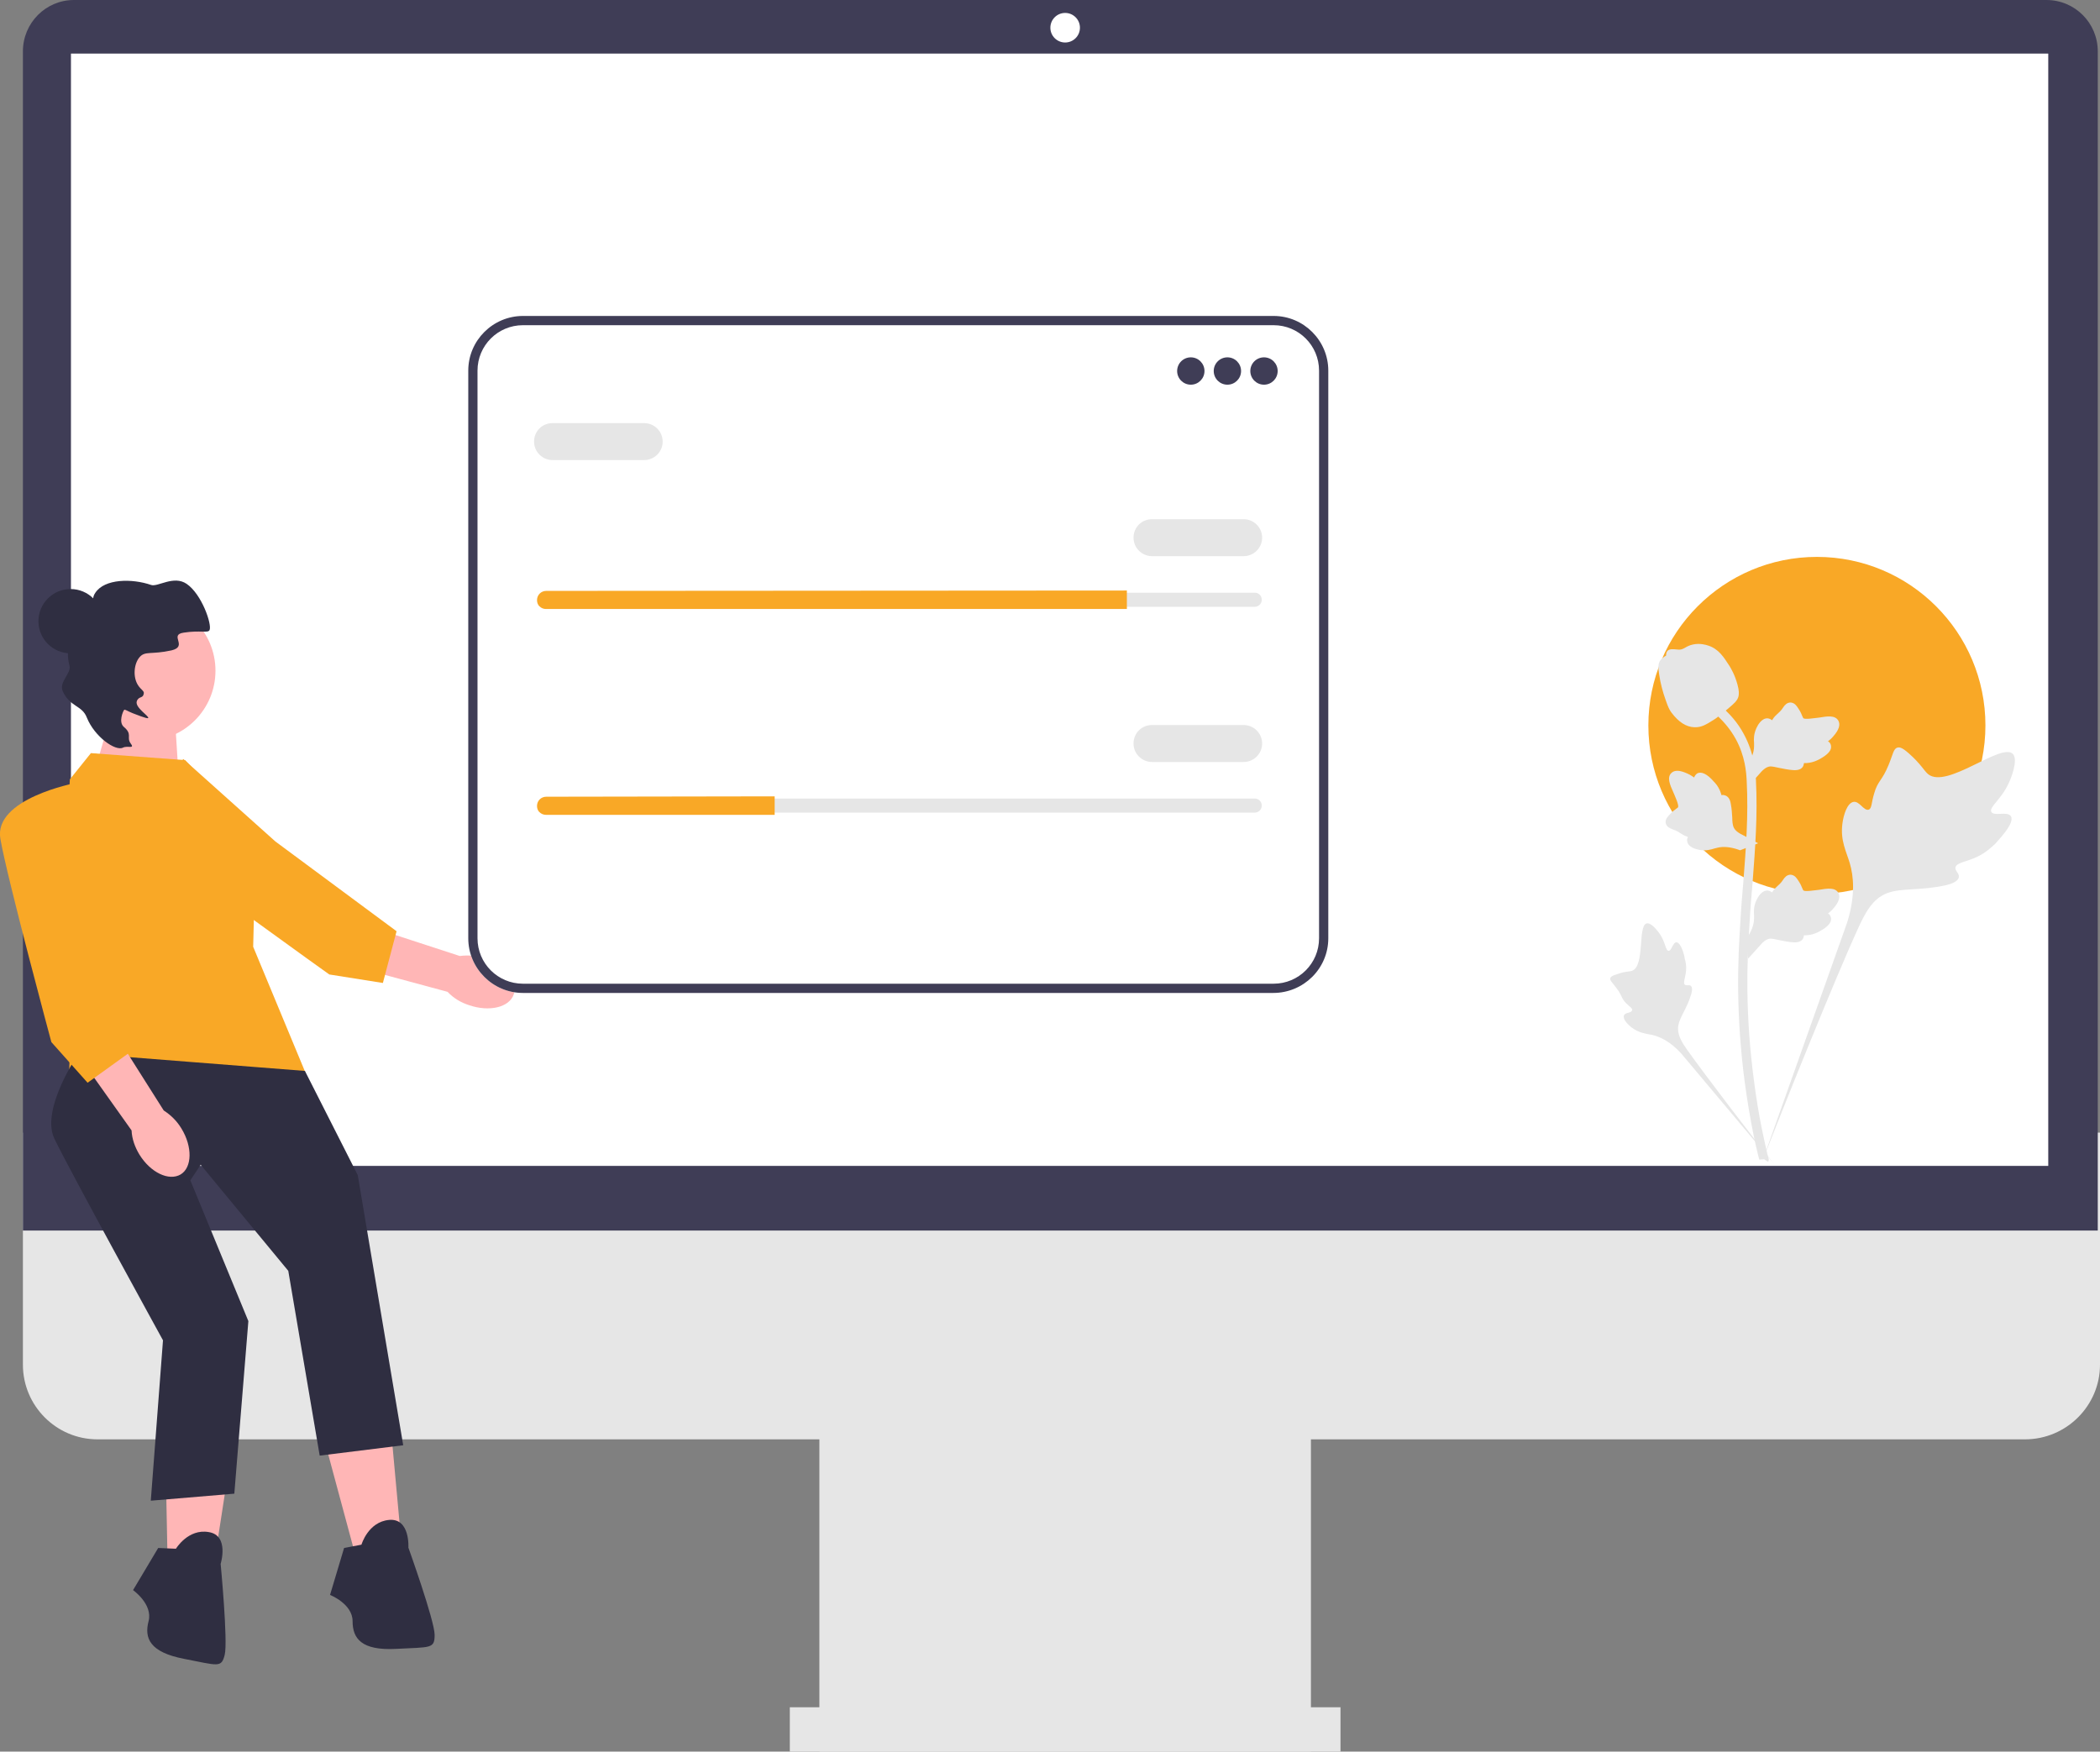<?xml version="1.0" encoding="utf-8"?>
<!-- Generator: Adobe Illustrator 26.3.1, SVG Export Plug-In . SVG Version: 6.00 Build 0)  -->
<svg version="1.1" id="レイヤー_1" xmlns="http://www.w3.org/2000/svg" xmlns:xlink="http://www.w3.org/1999/xlink" x="0px"
	 y="0px" viewBox="0 0 568.2 474" style="enable-background:new 0 0 568.2 474;" xml:space="preserve">
<rect x="0" y="0" width="568.2" height="474" fill="#808080" stroke="none"/>
<style type="text/css">
	.st0{fill:#E6E6E6;}
	.st1{fill:#3F3D56;}
	.st2{fill:#FFFFFF;}
	.st3{fill:#F9A826;}
	.st4{fill:#FFB6B6;}
	.st5{fill:#2F2E41;}
</style>
<path class="st0" d="M547.9,389.5H26.4c-11.2,0-20.2-9.1-20.2-20.2v-62.8h562v62.8C568.2,380.4,559.1,389.5,547.9,389.5z"/>
<rect x="221.7" y="379" class="st0" width="133" height="95"/>
<rect x="213.7" y="462" class="st0" width="149" height="12"/>
<path class="st1" d="M567.7,333H6.2V13.9C6.2,6.2,12.4,0,20,0h533.7c7.7,0,13.9,6.2,13.9,13.9V333z"/>
<circle class="st2" cx="288.2" cy="7.5" r="4"/>
<rect x="19.2" y="14.5" class="st2" width="535" height="301"/>
<circle class="st3" cx="491.6" cy="196.3" r="45.6"/>
<g>
	<polygon class="st4" points="31.1,189.7 25.3,209.8 48.4,211.3 46.9,187.5 	"/>
	<g>
		<g>
			<path id="uuid-a6c07e27-609a-42c1-9803-308006772003-1290" class="st4" d="M126.9,272c5.5,1.9,10.9,0.6,12.1-2.9
				s-2.3-7.8-7.8-9.7c-2.2-0.8-4.5-1-6.8-0.7l-23.3-7.6l-3.3,11l23.3,6.3C122.7,270.1,124.7,271.3,126.9,272L126.9,272z"/>
			<path class="st3" d="M49.6,205.4c0,0-14.4,17.4-6.1,24.5c8.3,7.2,45.6,33.8,45.6,33.8l14.5,2.3l3.7-14l-32.8-24.3L49.6,205.4
				L49.6,205.4z"/>
		</g>
		<polygon class="st4" points="87.9,390.2 95.9,419.9 108.6,417.5 105.8,386.9 		"/>
		<path class="st5" d="M97.8,418l-4.7,0.9l-3.8,12.7c0,0,6.1,2.4,6.1,7.1s2.4,8,11.8,7.5s10.4,0,10.4-3.8s-7.1-23.6-7.1-23.6
			s0.5-8-5.2-7.5S97.8,418,97.8,418L97.8,418z"/>
		<polygon class="st4" points="44.7,389.7 45.3,420.5 58.2,421.3 62.9,390.9 		"/>
		<path class="st5" d="M47.6,419.1l-4.8-0.2L36,430.3c0,0,5.4,3.8,4.2,8.4s0.3,8.4,9.6,10.2s10.1,2.5,11-1.1s-1.1-24.6-1.1-24.6
			s2.4-7.7-3.2-8.6C50.9,413.6,47.6,419.1,47.6,419.1L47.6,419.1z"/>
		<path class="st3" d="M50.1,205.7l-25.5-1.9l-5.7,7.1c0,0-2.8,47.6-0.9,52.4s0.5,31.6,0.5,31.6l64.2-4.5l-14.2-34.2l0.5-19.8
			l-12.7-24.1L50.1,205.7L50.1,205.7z"/>
		<path class="st5" d="M21.3,285c0,0-10.4,15.1-6.6,23.1s29.4,54.6,29.4,54.6l-3.3,43.4l22.6-1.9l3.8-46.7l-15.7-38.1l2.8-4.2
			L78,343.9l8.5,50l22.6-2.8L96.8,318l-14.3-28.2L21.3,285z"/>
		<circle class="st5" cx="19.1" cy="168.1" r="8.7"/>
		<circle class="st4" cx="39.3" cy="181.5" r="19"/>
		<path class="st5" d="M33.3,202.3c-2,1.1-7.7-2.9-9.8-8.1c-1.3-3.4-4.5-2.8-6.5-7.1c-1.2-2.5,2.4-4.9,1.8-7
			c-1.1-3.9,0.3-7.3,0.4-7.7c1.5-3.7,3.6-3.6,5.3-7.8c1-2.6,0.4-2.9,1.3-4.2c2.5-3.8,9.9-3.9,15.1-2.1c1.8,0.6,6.1-2.7,9.6-0.3
			c4.1,2.8,6.9,11,6.2,12.5c-0.4,0.9-2.5,0-7,0.7c-4.1,0.6,1.3,3.7-3.3,4.8c-5.5,1.2-7.1,0.1-8.6,1.8c-1.6,1.8-1.9,5.5-0.4,7.7
			c0.7,1.1,1.7,1.5,1.5,2.2c-0.2,1.4-1.4,0.6-1.9,2.1c-0.5,1.7,3.4,4,3.1,4.5c-0.1,0.1-0.4,0.2-4.2-1.3c-1.5-0.6-2.1-1.1-2.3-0.9
			c-0.3,0.3-1.6,3.3-0.1,4.6c2.4,2,0.7,2.8,1.8,4.4C36.6,202.8,34.6,201.7,33.3,202.3L33.3,202.3z"/>
		<g>
			<path id="uuid-cdcc4a7b-c7e9-4136-bdd1-e7c84b73eb6c-1291" class="st4" d="M37.7,312.4c3,4.9,8,7.3,11.2,5.4
				c3.1-1.9,3.2-7.5,0.2-12.4c-1.2-2-2.8-3.6-4.8-4.9l-13.1-20.7l-9.6,6.4l14,19.7C35.7,308.2,36.5,310.4,37.7,312.4z"/>
			<path class="st3" d="M20.4,211.9c0,0-22.2,4.2-20.3,15.1S13.9,282,13.9,282l9.8,11l11.8-8.5l-9.9-39.6L20.4,211.9L20.4,211.9z"/>
		</g>
	</g>
</g>
<g>
	<path class="st0" d="M544.1,220.9c-0.9-1.5-4.6,0.1-5.3-1.2c-0.7-1.3,2.8-3.4,4.8-8c0.4-0.8,2.6-6.1,1-7.7
		c-3.2-3.1-17.8,9.6-22.9,5.5c-1.1-0.9-1.9-2.7-5.3-5.7c-1.4-1.2-2.2-1.7-3-1.5c-1.1,0.3-1.2,1.8-2.4,4.7c-1.8,4.4-2.9,4.2-3.9,7.7
		c-0.8,2.6-0.6,4.1-1.5,4.4c-1.3,0.4-2.5-2.4-4.1-2.1c-1.7,0.3-2.7,3.5-3,5.9c-0.6,4.6,1.1,7.6,2,10.7c1,3.4,1.6,8.6-0.7,16
		l-23,64.8c5.1-13.3,19.8-49.8,26-63.3c1.8-3.9,3.8-7.9,7.8-9.4c3.9-1.5,9.2-0.6,16.1-2.2c0.8-0.2,3-0.8,3.3-2.1
		c0.2-1.1-1.1-1.7-0.9-2.7c0.3-1.3,2.8-1.4,6-2.9c2.2-1.1,3.6-2.4,4.8-3.5C540,228,545.3,222.9,544.1,220.9L544.1,220.9L544.1,220.9
		z"/>
	<path class="st0" d="M453.6,255c-1,0-1.3,2.3-2.1,2.3c-0.9,0-0.8-2.3-2.5-4.7c-0.3-0.4-2.2-3.1-3.5-2.7c-2.4,0.7-0.4,11.5-3.9,12.8
		c-0.8,0.3-1.9,0.1-4.3,1c-1,0.3-1.5,0.6-1.6,1c-0.2,0.6,0.5,1.1,1.6,2.6c1.7,2.2,1.2,2.6,2.6,4.1c1.1,1.1,1.9,1.5,1.7,2
		c-0.2,0.8-1.9,0.5-2.2,1.4c-0.4,0.9,0.9,2.3,2,3.2c2.1,1.6,4,1.7,5.8,2.1c2,0.5,4.7,1.7,7.7,5l25.2,30c-5.1-6.3-18.7-24.1-23.6-31
		c-1.4-2-2.8-4.1-2.4-6.6c0.4-2.3,2.4-4.7,3.5-8.5c0.1-0.4,0.5-1.7-0.1-2.2c-0.5-0.4-1.1,0-1.6-0.3c-0.6-0.5,0.1-1.8,0.3-3.8
		c0.1-1.4-0.1-2.5-0.4-3.4C455.9,259.1,454.9,255,453.6,255L453.6,255L453.6,255z"/>
	<path class="st0" d="M473,259.4l-0.6-5.2l0.3-0.4c1.2-1.8,1.9-3.6,1.9-5.3c0-0.3,0-0.5,0-0.8c-0.1-1.1-0.1-2.4,0.6-4
		c0.4-0.9,1.5-2.9,3.2-2.7c0.5,0.1,0.8,0.3,1.1,0.5c0-0.1,0.1-0.1,0.1-0.2c0.5-0.8,0.9-1.1,1.3-1.5c0.3-0.3,0.6-0.5,1.1-1.1
		c0.2-0.3,0.4-0.5,0.5-0.7c0.4-0.6,1-1.3,2-1.3c1.1,0.1,1.6,0.9,2,1.5c0.7,1,1,1.8,1.2,2.3c0.1,0.2,0.2,0.4,0.2,0.4
		c0.3,0.5,3.1,0,4.2-0.1c2.4-0.4,4.4-0.7,5.3,0.8c0.6,1.1,0.2,2.5-1.4,4.3c-0.5,0.6-1,1-1.4,1.3c0.4,0.2,0.7,0.6,0.8,1.1l0,0
		c0.3,1.3-0.8,2.5-3.2,3.8c-0.6,0.3-1.4,0.7-2.6,0.9c-0.5,0.1-1,0.1-1.5,0.1c0,0.2-0.1,0.5-0.2,0.8c-0.4,0.8-1.3,1.2-2.7,1.1
		c-1.5-0.1-2.7-0.4-3.8-0.6c-0.9-0.2-1.8-0.4-2.4-0.4c-1.2,0.1-2.1,1-3.2,2.3L473,259.4L473,259.4L473,259.4z"/>
	<path class="st0" d="M475.7,228.2l-4.9,1.9l-0.5-0.2c-2.1-0.7-4-0.9-5.6-0.5c-0.3,0.1-0.5,0.1-0.8,0.2c-1,0.3-2.3,0.7-4,0.4
		c-1-0.2-3.2-0.7-3.4-2.4c-0.1-0.5,0.1-0.8,0.2-1.1c-0.1,0-0.1,0-0.2-0.1c-0.9-0.3-1.3-0.6-1.8-0.9c-0.3-0.2-0.7-0.5-1.4-0.8
		c-0.3-0.1-0.6-0.2-0.8-0.3c-0.7-0.3-1.5-0.6-1.8-1.6c-0.2-1,0.5-1.8,1-2.3c0.8-0.9,1.5-1.4,1.9-1.7c0.2-0.1,0.3-0.2,0.4-0.3
		c0.4-0.5-0.8-3-1.2-4c-1-2.2-1.8-4.1-0.6-5.3c0.9-0.9,2.4-0.8,4.5,0.2c0.7,0.3,1.2,0.7,1.7,1c0.1-0.4,0.4-0.8,0.8-1.1l0,0
		c1.1-0.6,2.7,0.1,4.5,2.2c0.5,0.5,1.1,1.2,1.6,2.3c0.2,0.5,0.4,1,0.5,1.4c0.2-0.1,0.5-0.1,0.8,0c0.9,0.2,1.5,1,1.7,2.3
		c0.3,1.5,0.3,2.7,0.4,3.8c0,1,0.1,1.8,0.3,2.4c0.4,1.1,1.5,1.8,3,2.5L475.7,228.2L475.7,228.2L475.7,228.2z"/>
	<path class="st0" d="M473,212.8l-0.6-5.2l0.3-0.4c1.2-1.8,1.9-3.6,1.9-5.3c0-0.3,0-0.5,0-0.8c-0.1-1.1-0.1-2.4,0.6-4
		c0.4-0.9,1.5-2.9,3.2-2.7c0.5,0.1,0.8,0.3,1.1,0.5c0-0.1,0.1-0.1,0.1-0.2c0.5-0.8,0.9-1.1,1.3-1.5c0.3-0.3,0.6-0.5,1.1-1.1
		c0.2-0.3,0.4-0.5,0.5-0.7c0.4-0.6,1-1.3,2-1.3c1.1,0.1,1.6,0.9,2,1.5c0.7,1,1,1.8,1.2,2.3c0.1,0.2,0.2,0.4,0.2,0.4
		c0.3,0.5,3.1,0,4.2-0.1c2.4-0.4,4.4-0.7,5.3,0.8c0.6,1.1,0.2,2.5-1.4,4.3c-0.5,0.6-1,1-1.4,1.3c0.4,0.2,0.7,0.6,0.8,1.1l0,0
		c0.3,1.3-0.8,2.5-3.2,3.8c-0.6,0.3-1.4,0.7-2.6,0.9c-0.5,0.1-1,0.1-1.5,0.1c0,0.2-0.1,0.5-0.2,0.8c-0.4,0.8-1.3,1.2-2.7,1.1
		c-1.5-0.1-2.7-0.4-3.8-0.6c-0.9-0.2-1.8-0.4-2.4-0.4c-1.2,0.1-2.1,1-3.2,2.3L473,212.8L473,212.8L473,212.8z"/>
	<path class="st0" d="M478.4,314.4l-1.1-0.7l-0.3-1.3l0.3,1.3l-1.3,0.1c0-0.1-0.1-0.4-0.2-0.8c-0.6-2.3-2.3-9.5-3.8-20.7
		c-1-7.8-1.6-15.9-1.7-23.9c-0.1-8.1,0.3-14.2,0.6-19.1c0.2-3.7,0.5-7.2,0.8-10.7c0.7-9.2,1.4-17.8,0.9-27.4
		c-0.1-2.1-0.4-6.6-3-11.3c-1.5-2.7-3.6-5.2-6.2-7.3l1.6-2c2.9,2.3,5.2,5,6.8,8c2.9,5.3,3.1,10.1,3.3,12.4
		c0.5,9.8-0.2,18.5-0.9,27.8c-0.3,3.4-0.6,6.9-0.8,10.6c-0.3,4.9-0.7,10.9-0.6,18.9c0.1,8,0.7,15.9,1.7,23.6
		c1.4,11.1,3.2,18.1,3.7,20.4C478.6,313.7,478.7,313.9,478.4,314.4L478.4,314.4L478.4,314.4z"/>
	<path class="st0" d="M458.7,196.8c-0.1,0-0.2,0-0.3,0c-2.2-0.1-4.2-1.4-6.1-3.9c-0.9-1.2-1.3-2.5-2.2-5.2c-0.1-0.4-0.8-2.5-1.2-5.3
		c-0.3-1.9-0.2-2.6,0.1-3.3c0.4-0.8,1.1-1.3,1.8-1.7c0-0.2,0-0.5,0.1-0.8c0.4-1.1,1.6-0.9,2.2-0.9c0.3,0,0.7,0.1,1.2,0.1
		c0.7,0,1-0.2,1.6-0.5c0.5-0.3,1.2-0.7,2.2-0.9c1.9-0.4,3.5,0.1,4.1,0.3c2.8,0.9,4.2,3.1,5.8,5.6c0.3,0.5,1.4,2.3,2.1,4.9
		c0.5,1.8,0.4,2.6,0.3,3.2c-0.3,1.2-1.1,1.9-3,3.5c-2,1.6-3,2.5-3.9,3C461.6,196.1,460.4,196.8,458.7,196.8L458.7,196.8L458.7,196.8
		z"/>
</g>
<g>
	<path class="st2" d="M344.5,268.7H141.5c-8.2,0-14.8-6.7-14.8-14.8V100.3c0-8.2,6.7-14.8,14.8-14.8h203.1c8.2,0,14.8,6.7,14.8,14.8
		v153.6C359.4,262.1,352.7,268.7,344.5,268.7L344.5,268.7z"/>
	<path class="st1" d="M344.5,268.7H141.5c-8.2,0-14.8-6.7-14.8-14.8V100.3c0-8.2,6.7-14.8,14.8-14.8h203.1c8.2,0,14.8,6.7,14.8,14.8
		v153.6C359.4,262.1,352.7,268.7,344.5,268.7L344.5,268.7z M141.5,88c-6.8,0-12.3,5.5-12.3,12.3v153.6c0,6.8,5.5,12.3,12.3,12.3
		h203.1c6.8,0,12.3-5.5,12.3-12.3V100.3c0-6.8-5.5-12.3-12.3-12.3H141.5z"/>
	<circle class="st1" cx="322.2" cy="100.4" r="3.7"/>
	<circle class="st1" cx="332.1" cy="100.4" r="3.7"/>
	<circle class="st1" cx="342" cy="100.4" r="3.7"/>
	<path class="st0" d="M147.7,160.4c-1,0-1.9,0.8-1.9,1.9c0,0.5,0.2,1,0.5,1.3c0.4,0.4,0.8,0.6,1.3,0.6h191.9c1,0,1.9-0.8,1.9-1.9
		c0-0.5-0.2-1-0.5-1.3c-0.4-0.4-0.8-0.6-1.3-0.6H147.7z"/>
	<path class="st3" d="M304.9,159.8v5H147.7c-0.7,0-1.3-0.3-1.7-0.7c-0.5-0.4-0.7-1.1-0.7-1.7c0-1.4,1.1-2.5,2.5-2.5L304.9,159.8
		L304.9,159.8z"/>
	<path class="st0" d="M336.5,150.5h-24.8c-2.7,0-5-2.2-5-5s2.2-5,5-5h24.8c2.7,0,5,2.2,5,5S339.2,150.5,336.5,150.5z"/>
	<path class="st0" d="M174.3,124.5h-24.8c-2.7,0-5-2.2-5-5s2.2-5,5-5h24.8c2.7,0,5,2.2,5,5S177,124.5,174.3,124.5z"/>
	<path class="st0" d="M147.7,216.1c-1,0-1.9,0.8-1.9,1.9c0,0.5,0.2,1,0.5,1.3c0.4,0.4,0.8,0.6,1.3,0.6h191.9c1,0,1.9-0.8,1.9-1.9
		c0-0.5-0.2-1-0.5-1.3c-0.4-0.4-0.8-0.6-1.3-0.6H147.7z"/>
	<path class="st3" d="M209.6,215.5v5h-61.9c-0.7,0-1.3-0.3-1.7-0.7c-0.5-0.4-0.7-1.1-0.7-1.7c0-1.4,1.1-2.5,2.5-2.5L209.6,215.5
		L209.6,215.5z"/>
	<path class="st0" d="M336.5,206.2h-24.8c-2.7,0-5-2.2-5-5s2.2-5,5-5h24.8c2.7,0,5,2.2,5,5S339.2,206.2,336.5,206.2z"/>
</g>
</svg>
